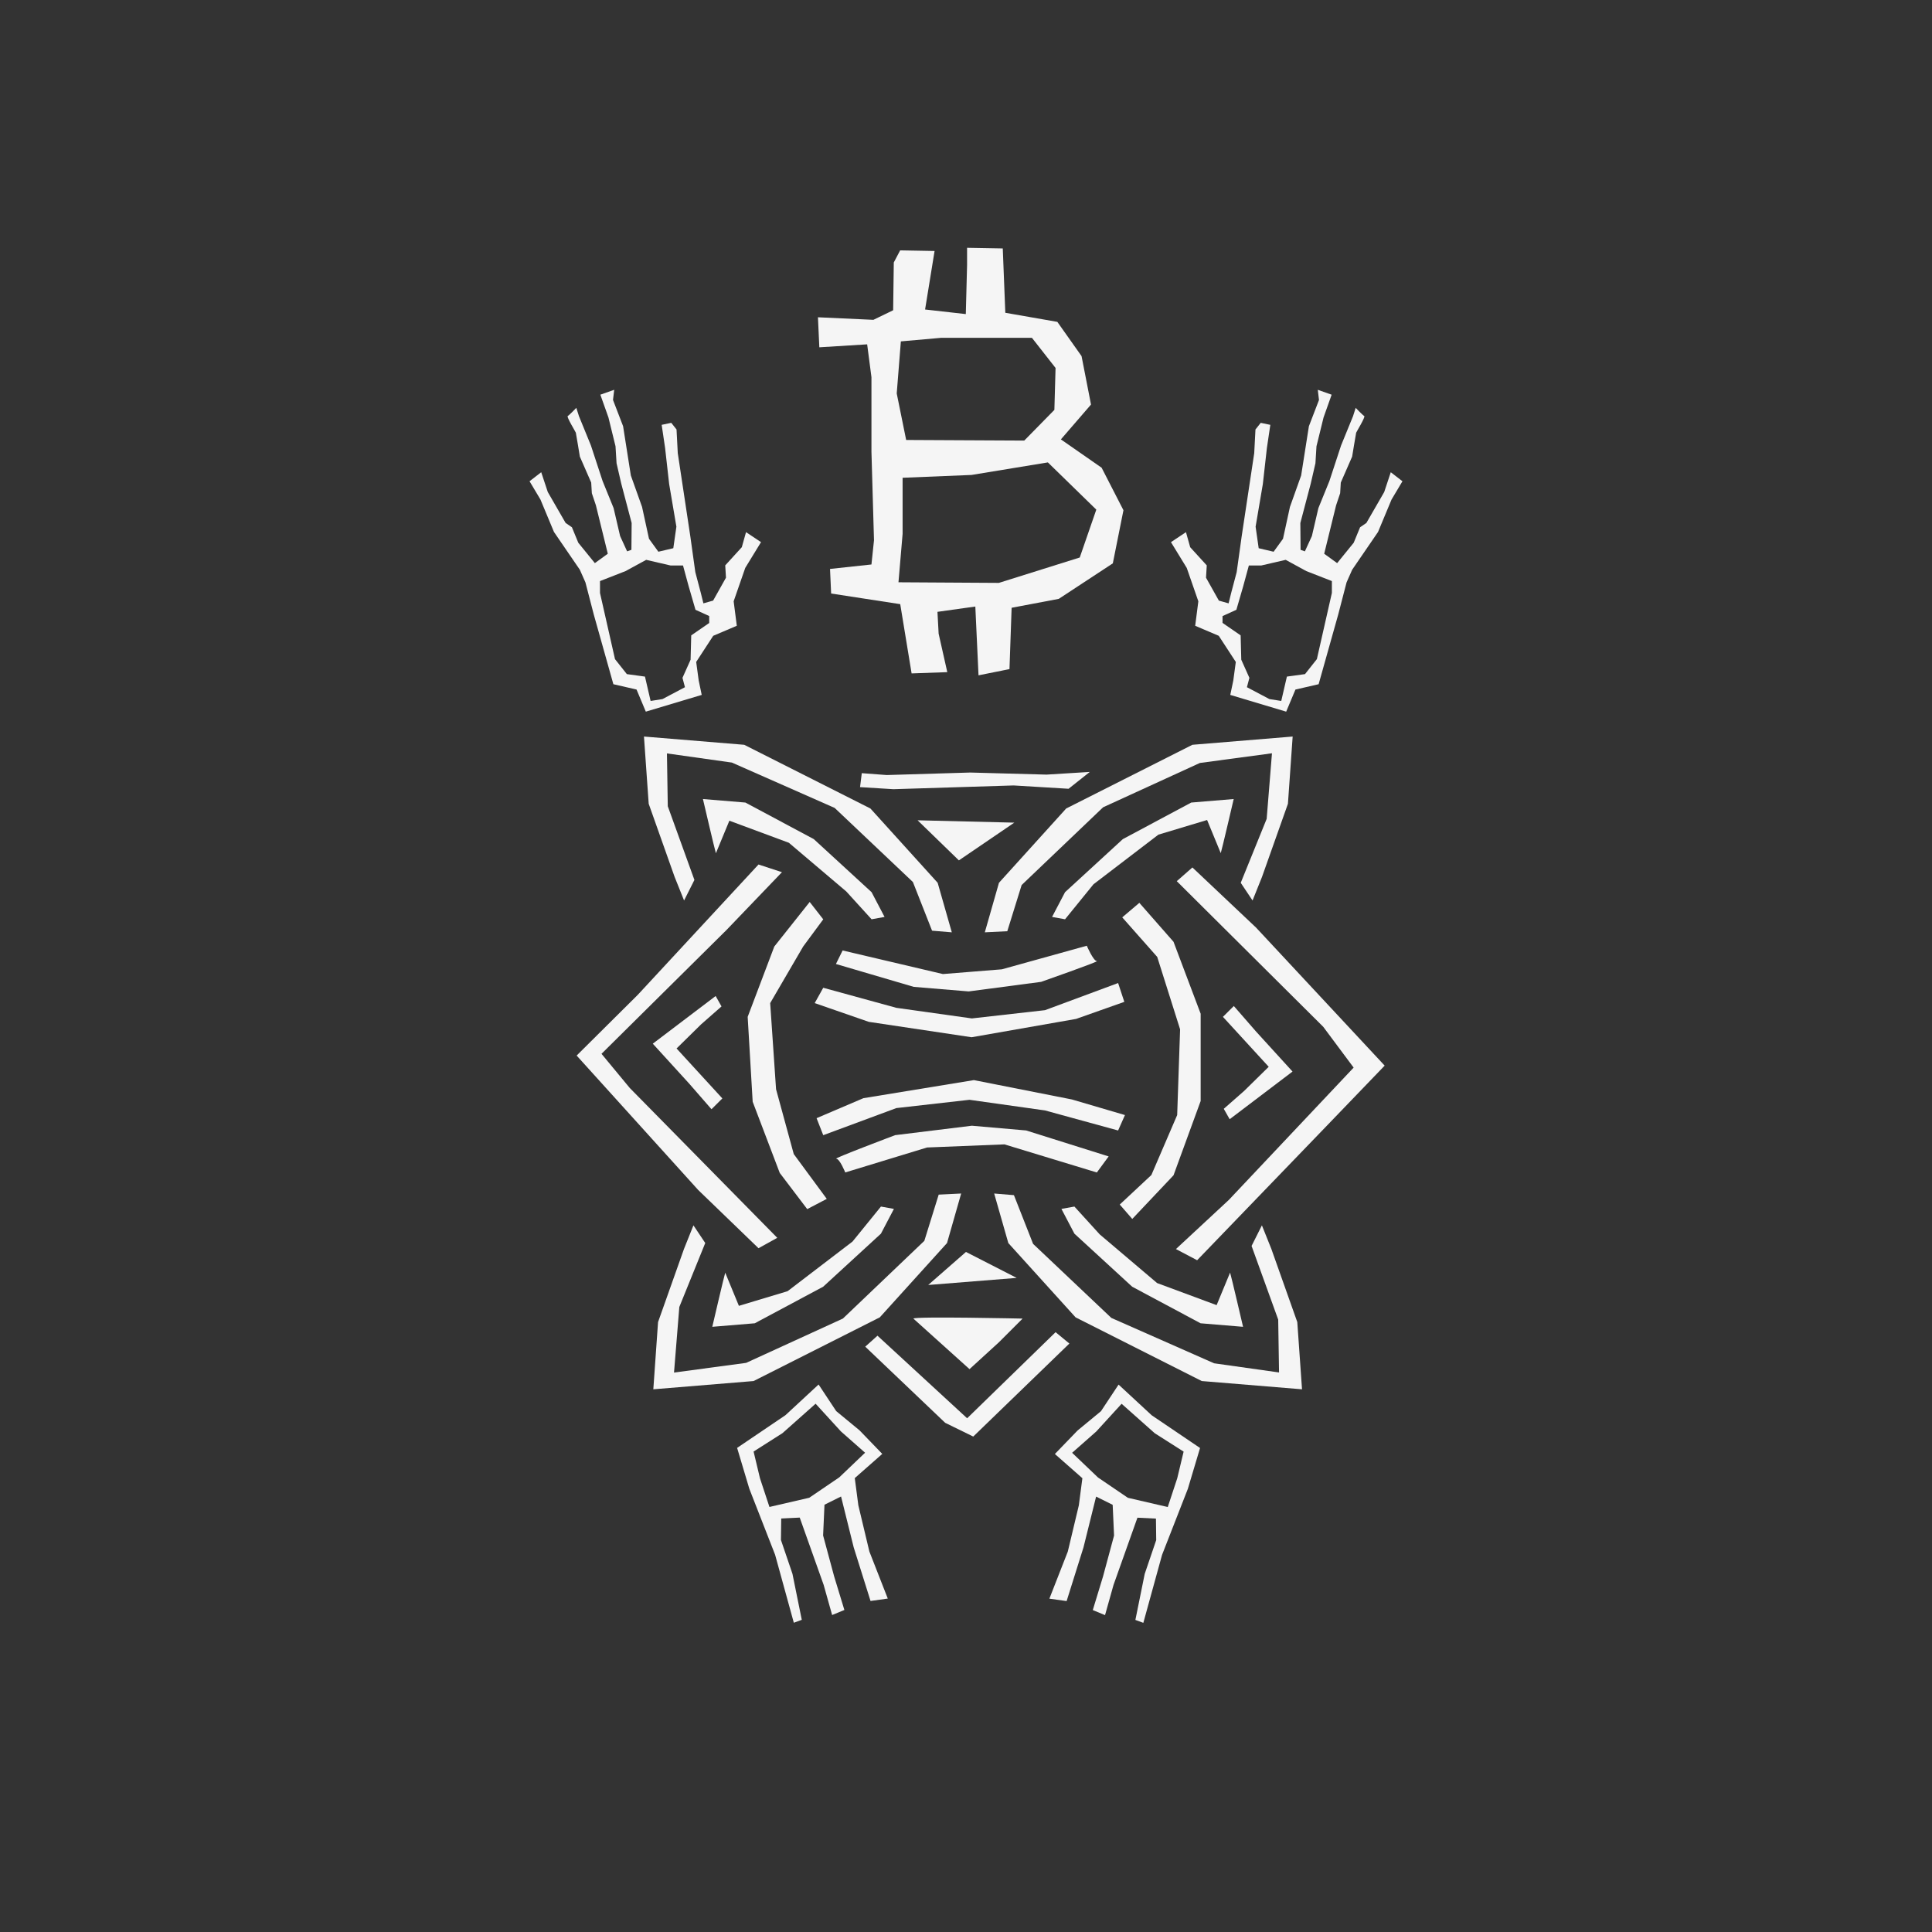 <?xml version="1.0" encoding="UTF-8"?>
<svg id="uuid-da0723f3-8470-49a8-91d7-551381f51718" data-name="Ebene 1" xmlns="http://www.w3.org/2000/svg" viewBox="0 0 576 576">
  <rect x="0" y="0" width="576" height="576" fill="#333333" stroke="none"/>
  <path d="m328.44,139.45l-12.15-8.45,8.98-10.39-2.82-14.44-7.22-10.21-15.51-2.71-.76-19.18-10.64-.19v5.13l-.38,14.63-12.14-1.37,2.83-17.44-10.26-.19-1.9,3.61-.19,14.25-5.89,2.85-16.53-.76.41,8.95,14.26-.88,1.28,9.79v22.22l.76,26.4-.76,7.22-12.35,1.33.33,7.33,20.6,3.17,3.39,20.65,10.64-.38-2.58-11.47-.35-6.51,11.29-1.58.95,20.51,9.23-1.86.64-18.28,14.06-2.66,16.11-10.58,3.17-15.84-6.51-12.68Zm-61.09-22.18l1.23-15.49,11.97-1.06h27.11l7.04,8.98-.35,12.5-8.98,9.15-35.21-.18-2.82-13.91Zm54.57,48.94l-24.12,7.57-29.93-.18,1.23-14.44v-16.72l20.54-.84,22.77-3.74,14.44,14.08-4.93,14.26Z" style="fill: #f5f5f5;"/>
  <g>
    <path d="m226.89,161.63l-4.47-2.98-1.26,4.49-4.94,5.42.22,3.67-3.83,6.83-2.9.82-.77-3.11-1.64-6.2-1.49-10.68-3.74-24.79-.37-7.06-1.57-1.98-2.86.6,1.02,6.88,1.21,10.76,2.16,12.72-.92,6.42-4.45,1.05-2.8-3.86-2.07-9.51-3.34-9.36-2.31-14.69-3.01-7.83.36-3.03-4.13,1.46,2.41,6.79,2.11,8.59.31,5.06,1.4,6.07,3.1,11.75-.07,7.99-1.28.46-2.09-4.56-1.94-8.34-3.28-8.06-3.49-10.63-3.55-8.69-.8-2.5s-2.11,2.21-2.55,2.43c-.44.22,2.33,4.69,2.41,4.98s1.2,7.13,1.2,7.13l3.38,7.73.19,3.18,1.21,3.6,3.55,14.44-3.86,2.8-4.94-6.08-1.9-4.61-1.88-1.29-5.31-9.21-1.96-5.91-3.48,2.69,3.25,5.45,4.03,9.67,7.71,11.26,1.67,3.77,2.49,9.59,5.84,20.77,6.91,1.59,2.76,6.59,16.67-4.99-.9-4.29-.75-5.54,5.08-7.79,7.03-2.99-.94-7.3,3.46-9.96,4.7-7.68Zm-15.41,24.08l-5.4,3.72-.19,7.26-2.42,5.4.74,2.79-6.7,3.54-3.54.56-1.68-7.26-5.4-.74-3.54-4.47-4.47-19.73v-3.54l7.63-2.98,6.14-3.35,7.26,1.68h3.72l1.67,6.14,2.05,7.07,4.09,1.86v2.05Z" style="fill: #f5f5f5;"/>
    <path d="m353.81,169.31l3.46,9.96-.94,7.3,7.03,2.99,5.08,7.79-.75,5.54-.9,4.29,16.67,4.99,2.76-6.59,6.91-1.59,5.84-20.77,2.49-9.59,1.67-3.77,7.71-11.26,4.03-9.67,3.25-5.45-3.48-2.69-1.96,5.91-5.31,9.21-1.88,1.29-1.9,4.61-4.94,6.08-3.86-2.8,3.55-14.44,1.21-3.6.19-3.18,3.38-7.73s1.12-6.85,1.2-7.13,2.85-4.75,2.41-4.98c-.44-.23-2.55-2.43-2.55-2.43l-.8,2.5-3.55,8.69-3.49,10.63-3.28,8.06-1.94,8.34-2.09,4.56-1.28-.46-.07-7.99,3.1-11.75,1.4-6.07.31-5.06,2.11-8.59,2.41-6.79-4.13-1.46.36,3.03-3.01,7.83-2.31,14.69-3.34,9.36-2.07,9.51-2.8,3.86-4.45-1.05-.92-6.42,2.16-12.72,1.21-10.76,1.02-6.88-2.86-.6-1.57,1.98-.37,7.06-3.74,24.79-1.49,10.68-1.64,6.2-.77,3.11-2.9-.82-3.83-6.83.22-3.67-4.94-5.42-1.26-4.49-4.47,2.98,4.7,7.68Zm10.71,14.35l4.09-1.86,2.05-7.07,1.67-6.14h3.72s7.26-1.68,7.26-1.68l6.14,3.35,7.63,2.98v3.54s-4.47,19.73-4.47,19.73l-3.54,4.47-5.4.74-1.68,7.26-3.54-.56-6.7-3.54.74-2.79-2.42-5.4-.19-7.26-5.4-3.72v-2.05Z" style="fill: #f5f5f5;"/>
    <g>
      <polygon points="201.13 261.44 193.4 239.63 191.99 219.59 221.88 222.05 259.5 241.04 279.55 263.19 283.77 277.96 277.88 277.47 272.17 262.96 248.84 240.87 218.2 227.35 198.84 224.62 199.09 240.37 207.03 262.34 203.95 268.47 201.13 261.44" style="fill: #f5f5f5;"/>
      <path d="m213.44,254.4c-.35-1.05-3.87-16.18-3.87-16.18l12.66,1.05,20.39,10.9,17.23,15.82,3.87,7.38-3.87.7-7.54-8.29-17.12-14.52-17.74-6.58-4.01,9.69Z" style="fill: #f5f5f5;"/>
      <polygon points="376.25 261.44 383.98 239.63 385.39 219.59 355.5 222.05 317.87 241.04 297.83 263.19 293.61 277.96 300.31 277.63 304.59 263.86 328.88 240.68 357.72 227.47 379.22 224.58 377.64 244.13 369.91 263.2 373.43 268.47 376.25 261.44" style="fill: #f5f5f5;"/>
      <path d="m363.94,254.4c.35-1.05,3.87-16.18,3.87-16.18l-12.66,1.05-20.39,10.9-17.23,15.82-3.87,7.38,3.87.7,8.47-10.43,19.36-14.8,14.52-4.37,4.08,9.9Z" style="fill: #f5f5f5;"/>
      <polygon points="379.04 372.36 386.77 394.16 388.18 414.2 358.29 411.74 320.67 392.75 300.62 370.6 296.4 355.83 302.29 356.32 308 370.84 331.33 392.92 361.97 406.45 381.33 409.18 381.08 393.42 373.14 371.46 376.22 365.32 379.04 372.36" style="fill: #f5f5f5;"/>
      <path d="m366.73,379.39c.35,1.05,3.87,16.18,3.87,16.18l-12.66-1.05-20.39-10.9-17.23-15.82-3.87-7.38,3.87-.7,7.54,8.29,17.12,14.52,17.74,6.58,4.01-9.69Z" style="fill: #f5f5f5;"/>
      <polygon points="203.92 372.36 196.19 394.16 194.78 414.2 224.67 411.74 262.3 392.75 282.34 370.6 286.56 355.83 279.86 356.16 275.58 369.94 251.3 393.11 222.45 406.32 200.95 409.21 202.53 389.66 210.26 370.59 206.74 365.32 203.92 372.36" style="fill: #f5f5f5;"/>
      <path d="m216.23,379.39c-.35,1.05-3.87,16.18-3.87,16.18l12.66-1.05,20.39-10.9,17.23-15.82,3.87-7.38-3.87-.7-8.47,10.43-19.36,14.8-14.52,4.37-4.08-9.9Z" style="fill: #f5f5f5;"/>
      <path d="m251.22,283.36l-2,4.04,23.2,6.82,16.38,1.36,21.59-2.85s17.68-6.2,16.63-6.2-3.01-4.57-3.01-4.57l-25.32,7.03-17.58,1.41-29.89-7.03Z" style="fill: #f5f5f5;"/>
      <polygon points="245.44 294.49 242.89 299.06 259.02 304.65 289.67 309.24 320.81 303.78 335.2 298.69 333.35 293.08 311.55 301.17 289.74 303.63 267.24 300.47 245.44 294.49" style="fill: #f5f5f5;"/>
      <path d="m327.01,349.56l3.52-4.79-24.61-7.74-16.18-1.41-22.86,2.81s-18.64,7.03-17.58,7.03,2.7,4.09,2.7,4.09l24.38-7.44,23.08-.93,27.55,8.38Z" style="fill: #f5f5f5;"/>
      <polygon points="333.35 337.04 335.39 332.44 319.57 327.79 290.35 322.02 257.41 327.41 243.45 333.37 245.44 338.44 267.24 330.36 289.04 327.89 311.55 331.06 333.35 337.04" style="fill: #f5f5f5;"/>
      <polygon points="241.4 268.91 230.85 282.19 222.91 303.16 224.4 328.47 232.47 349.69 240.66 360.48 246.49 357.43 236.65 344.07 231.37 324.73 229.62 299.06 239.46 282.18 245.44 274.09 241.4 268.91" style="fill: #f5f5f5;"/>
      <polygon points="337.57 363.41 349.87 350.4 357.96 328.25 357.96 302.23 349.87 280.78 339.68 269.17 334.58 273.5 345.01 285.29 351.83 306.88 350.96 332.44 343.27 350.31 333.84 359.12 337.57 363.41" style="fill: #f5f5f5;"/>
      <polygon points="226.14 257.74 190.16 296.58 171.92 314.7 208.15 354.77 226.14 372.14 231.73 369.04 187.77 324.38 179.33 314.18 216.6 277.26 233.13 260.03 226.14 257.74" style="fill: #f5f5f5;"/>
      <polygon points="356.91 375.72 395.23 335.98 412.82 317.7 374.49 276.56 355.5 258.62 350.84 262.71 394.51 306.13 403.57 318.29 366.35 357.75 350.59 372.39 356.91 375.72" style="fill: #f5f5f5;"/>
      <polygon points="213.36 296.95 194.62 311.16 205.52 323.12 212.12 330.7 215.36 327.48 201.71 312.59 209.03 305.39 215.11 300.05 213.36 296.95" style="fill: #f5f5f5;"/>
      <polygon points="366.61 333.68 385.35 319.47 374.45 307.51 367.85 299.93 364.6 303.16 378.25 318.05 370.93 325.24 364.85 330.58 366.61 333.68" style="fill: #f5f5f5;"/>
      <path d="m272.3,393.11l16.75,15.08,8.75-8,7.07-7.07s-32.22-.7-32.57,0Z" style="fill: #f5f5f5;"/>
      <polygon points="261.61 398.22 257.96 401.49 281.79 424.19 290.16 428.29 318.82 400.56 314.71 397.17 288.34 422.84 261.61 398.22" style="fill: #f5f5f5;"/>
      <polygon points="276.73 383.1 287.99 373.25 303.11 380.99 276.73 383.1" style="fill: #f5f5f5;"/>
      <polygon points="285.88 256.51 273.57 244.56 302.4 245.26 285.88 256.51" style="fill: #f5f5f5;"/>
      <polygon points="289.28 230.32 264.37 231.07 256.93 230.51 256.41 234.67 266.36 235.29 302.21 234.17 318.58 235.16 324.91 230.14 312.02 230.94 289.28 230.32" style="fill: #f5f5f5;"/>
    </g>
    <path d="m259.54,477.31l5.14-.72-5.49-14.03-3.29-13.79-1.06-8.09,8.2-7.22-6.78-7.02-6.96-5.74-5.25-7.93-9.88,9.15-14.41,9.75,3.64,12.18,7.69,19.69,5.58,20.26,2.37-.87-2.78-13.72-3.43-10.08.08-6.41,5.52-.27,7.13,20.05,2.53,9,3.65-1.51-3.05-10.01-3.29-12.2.41-9.17,4.94-2.45,3.77,15.17,5.01,15.95Zm-18.25-30.78l-11.89,2.75-2.82-8.54-1.91-7.98,8.61-5.48,9.88-8.78,7.55,8.26,7.2,6.35-7.69,7.34-8.93,6.07Z" style="fill: #f5f5f5;"/>
    <path d="m323.02,461.36l3.77-15.17,4.94,2.45.41,9.17-3.29,12.2-3.05,10.01,3.65,1.51,2.53-9,7.13-20.05,5.52.27.08,6.41-3.43,10.08-2.78,13.72,2.37.87,5.58-20.26,7.69-19.69,3.64-12.18-14.41-9.75-9.88-9.15-5.25,7.93-6.96,5.74-6.78,7.02,8.2,7.22-1.06,8.09-3.29,13.79-5.49,14.03,5.14.72,5.01-15.95Zm4.31-20.89l-7.69-7.34,7.2-6.35,7.55-8.26,9.88,8.78,8.61,5.48-1.91,7.98-2.82,8.54-11.89-2.75-8.93-6.07Z" style="fill: #f5f5f5;"/>
  </g>
</svg>